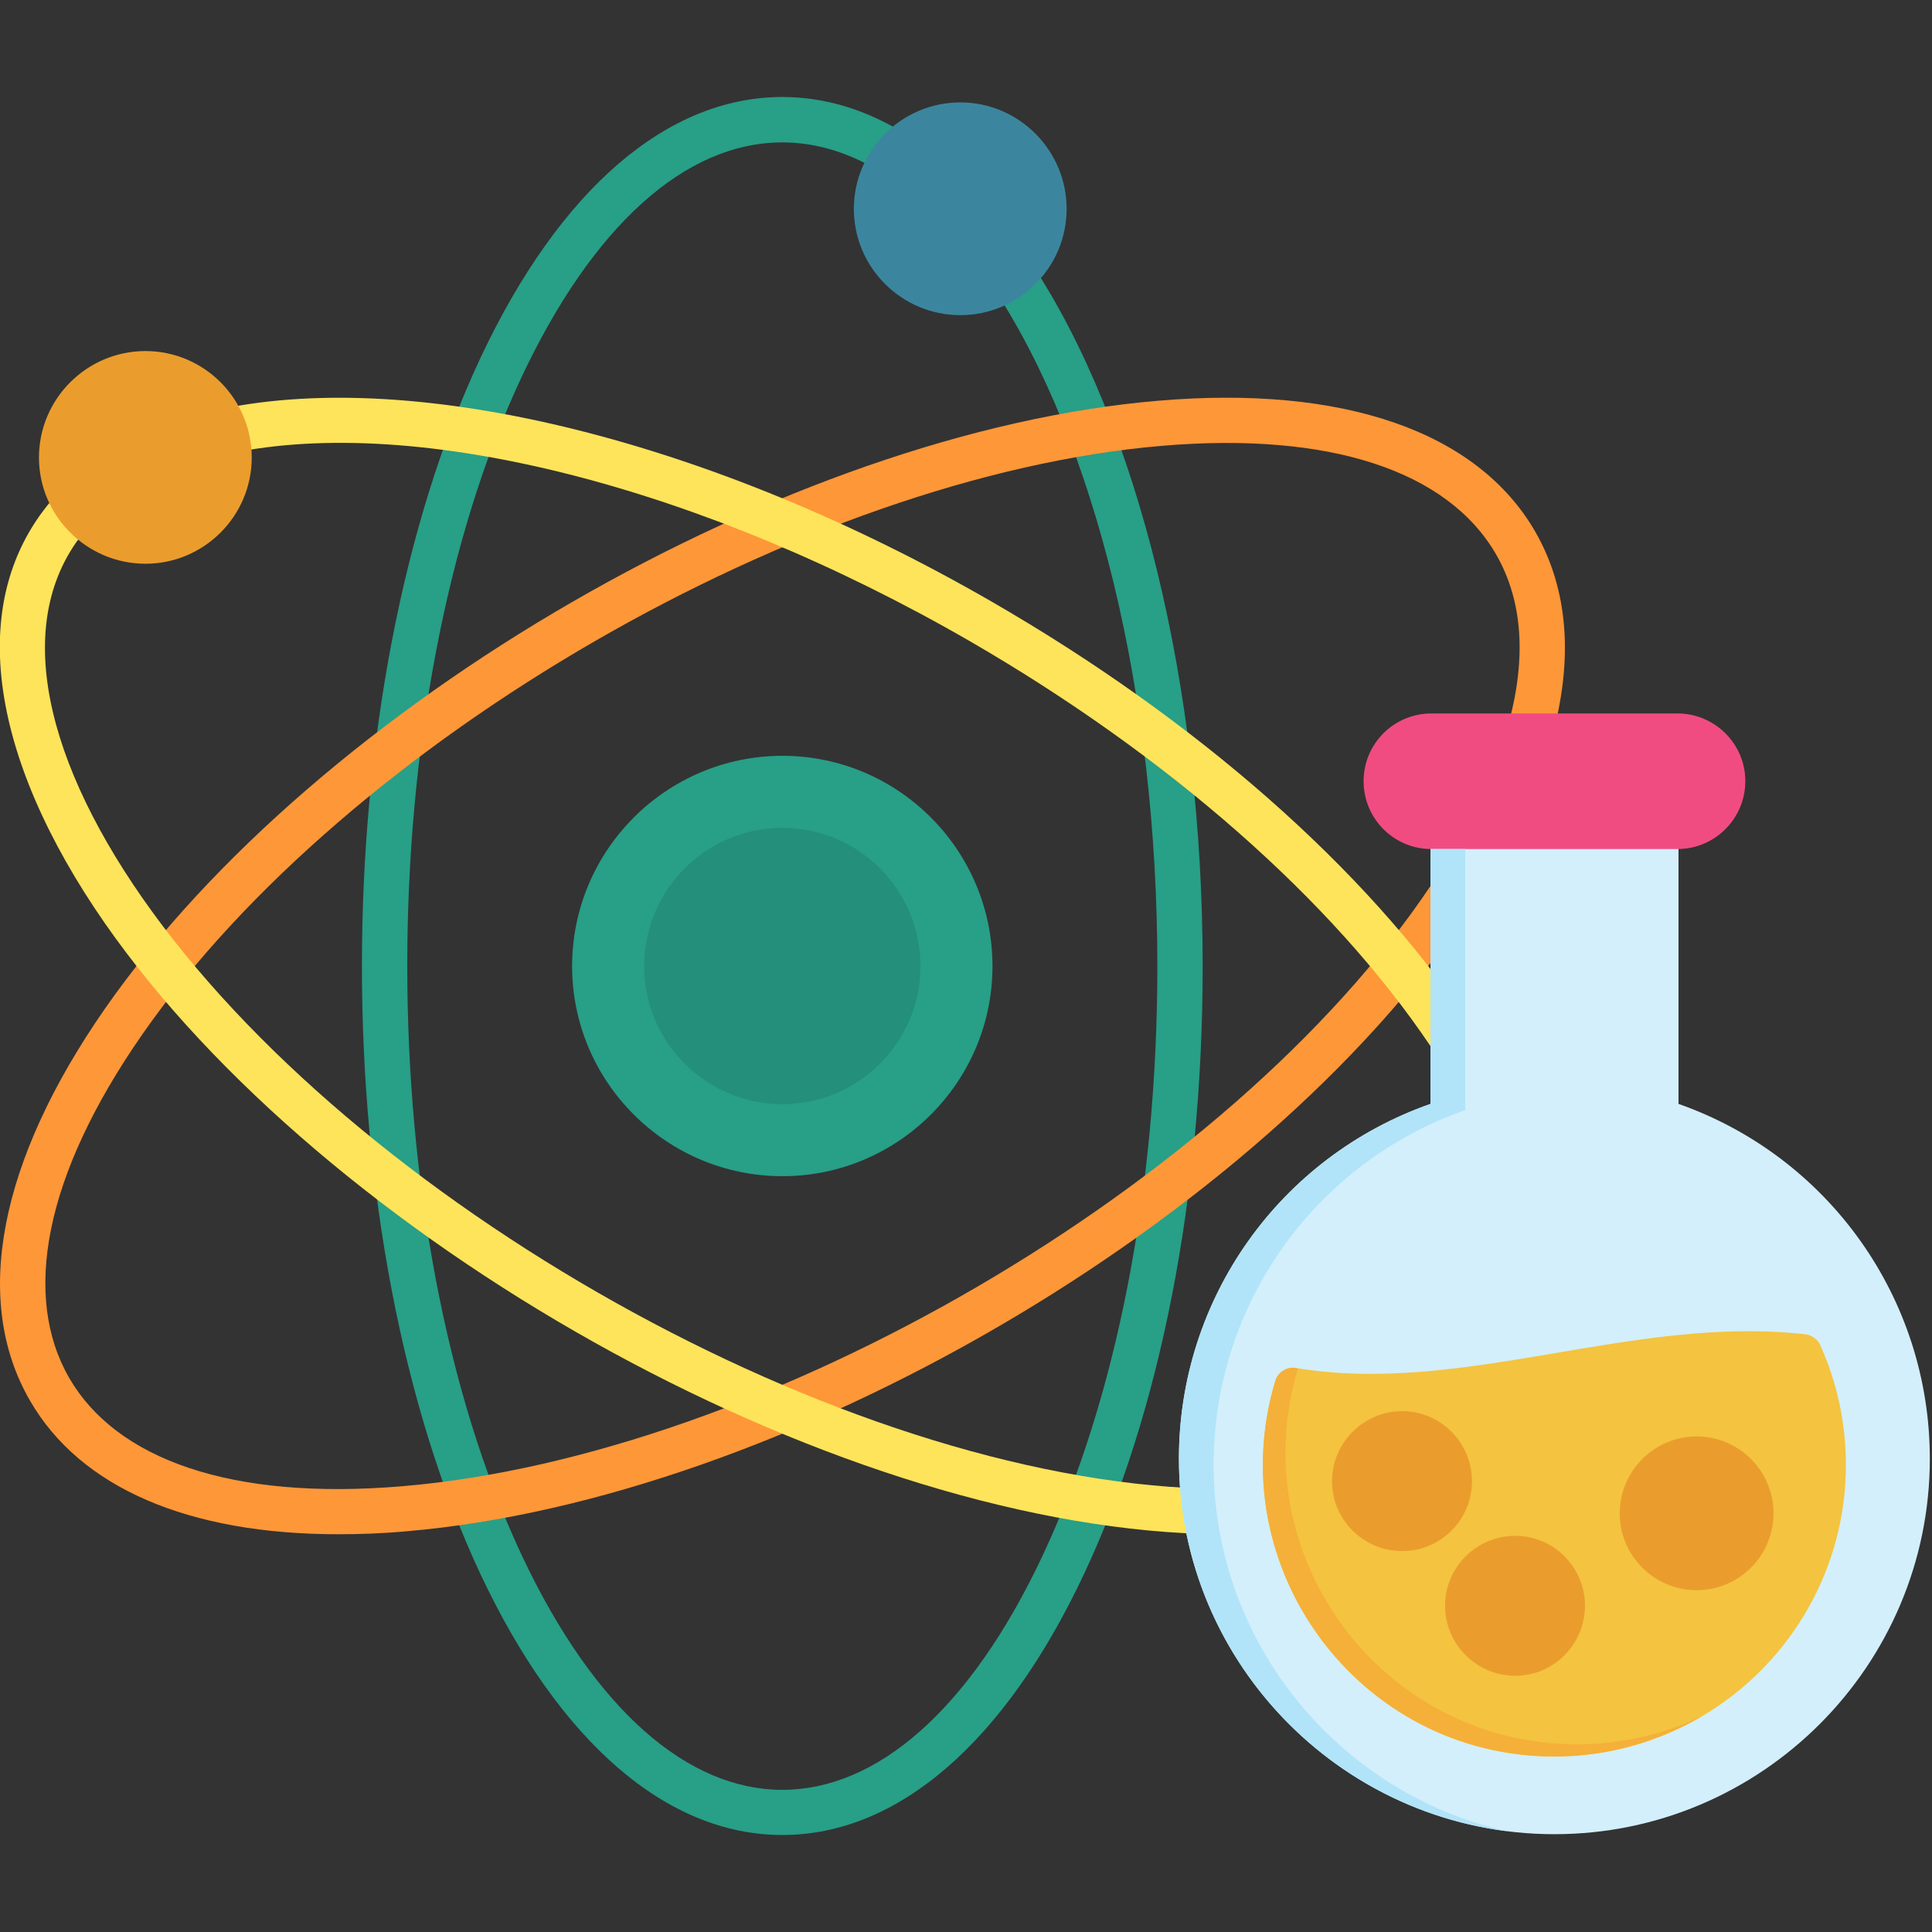 <svg width="24" height="24" viewBox="0 0 24 24" fill="none" xmlns="http://www.w3.org/2000/svg">
<rect x="0" y="0" width="24" height="24" fill="#333333" stroke="none"/>
<g id="fi_10350376" clip-path="url(#clip0_5455_38718)">
<g id="Layer_x0020_1">
<path id="Vector" fill-rule="evenodd" clip-rule="evenodd" d="M9.72 14.611C8.279 14.611 7.107 13.44 7.107 12.002C7.107 10.561 8.279 9.389 9.72 9.389C11.158 9.389 12.329 10.561 12.329 12.002C12.329 13.44 11.158 14.611 9.72 14.611Z" fill="#289F87"/>
<path id="Vector_2" fill-rule="evenodd" clip-rule="evenodd" d="M9.719 22.795C8.285 22.795 6.951 21.644 5.969 19.555C4.005 15.37 4.005 8.63 5.969 4.445C6.951 2.356 8.285 1.205 9.719 1.205C10.256 1.205 10.782 1.367 11.285 1.688C11.595 1.887 11.295 2.359 10.981 2.16C10.569 1.9 10.144 1.769 9.719 1.769C8.514 1.769 7.363 2.805 6.479 4.685C4.586 8.718 4.586 15.282 6.479 19.315C8.308 23.207 11.13 23.207 12.956 19.315C13.87 17.365 14.377 14.769 14.377 12.002C14.377 8.647 13.614 5.495 12.335 3.567C12.25 3.439 12.284 3.264 12.416 3.179C12.544 3.092 12.719 3.129 12.804 3.257C14.14 5.272 14.94 8.542 14.94 12.002C14.94 14.85 14.417 17.533 13.465 19.555C12.483 21.644 11.153 22.795 9.719 22.795Z" fill="#289F87"/>
<path id="Vector_3" fill-rule="evenodd" clip-rule="evenodd" d="M4.202 19.059C2.343 19.059 0.996 18.482 0.372 17.398C-0.347 16.156 -0.016 14.428 1.303 12.531C3.946 8.738 9.781 5.366 14.388 4.978C16.69 4.782 18.351 5.36 19.07 6.602C19.485 7.324 19.552 8.201 19.265 9.21C19.164 9.565 18.621 9.413 18.722 9.055C18.968 8.198 18.921 7.469 18.584 6.885C17.979 5.842 16.508 5.363 14.436 5.538C9.994 5.913 4.31 9.197 1.766 12.852C-0.688 16.379 0.723 18.826 5.002 18.462C9.491 18.084 15.273 14.729 17.77 11.006C17.858 10.878 18.03 10.844 18.162 10.928C18.29 11.016 18.324 11.192 18.236 11.32C15.644 15.181 9.707 18.627 5.05 19.022C4.759 19.049 4.476 19.059 4.202 19.059Z" fill="#FE9738"/>
<path id="Vector_4" fill-rule="evenodd" clip-rule="evenodd" d="M14.947 19.055C14.944 19.055 14.944 19.055 14.941 19.055C10.239 18.91 4.026 15.38 1.302 11.468C-0.119 9.423 -0.494 7.391 0.755 6.089C1.012 5.822 1.417 6.21 1.16 6.477C0.117 7.567 0.502 9.335 1.764 11.148C4.394 14.928 10.442 18.354 14.957 18.492C15.322 18.505 15.312 19.055 14.947 19.055ZM18.002 13.119C17.911 13.119 17.823 13.075 17.769 12.994C16.547 11.178 14.515 9.393 12.048 7.965C8.707 6.038 5.183 5.144 2.855 5.633C2.49 5.707 2.375 5.157 2.736 5.083C5.2 4.566 8.876 5.484 12.328 7.479C14.87 8.947 16.969 10.793 18.235 12.68C18.363 12.869 18.221 13.119 18.002 13.119Z" fill="#FEE45A"/>
<path id="Vector_5" fill-rule="evenodd" clip-rule="evenodd" d="M11.93 3.915C11.201 3.915 10.607 3.324 10.607 2.595C10.607 1.866 11.201 1.272 11.93 1.272C12.656 1.272 13.25 1.866 13.25 2.595C13.25 3.324 12.656 3.915 11.93 3.915Z" fill="#3B869E"/>
<path id="Vector_6" fill-rule="evenodd" clip-rule="evenodd" d="M1.807 7.003C1.078 7.003 0.484 6.409 0.484 5.684C0.484 4.955 1.078 4.361 1.807 4.361C2.536 4.361 3.127 4.955 3.127 5.684C3.127 6.409 2.536 7.003 1.807 7.003Z" fill="#EA9D2D"/>
<path id="Vector_7" fill-rule="evenodd" clip-rule="evenodd" d="M9.72 10.284C8.771 10.284 8.002 11.053 8.002 12.002C8.002 12.947 8.771 13.716 9.72 13.716C10.665 13.716 11.434 12.947 11.434 12.002C11.434 11.053 10.665 10.284 9.72 10.284Z" fill="#248F7A"/>
<path id="Vector_8" fill-rule="evenodd" clip-rule="evenodd" d="M19.309 22.785C21.881 22.785 23.973 20.692 23.973 18.121C23.973 16.126 22.714 14.368 20.851 13.713V10.321C20.851 10.196 20.75 10.095 20.625 10.095H17.996C17.871 10.095 17.77 10.196 17.77 10.321V13.713C15.903 14.368 14.645 16.126 14.645 18.121C14.645 20.692 16.737 22.785 19.309 22.785Z" fill="#D3EFFB"/>
<path id="Vector_9" fill-rule="evenodd" clip-rule="evenodd" d="M19.309 21.82C21.307 21.82 22.93 20.193 22.93 18.198C22.93 17.678 22.822 17.176 22.61 16.706C22.576 16.636 22.508 16.585 22.427 16.575C20.274 16.332 18.171 17.341 16.096 16.993C15.984 16.977 15.876 17.044 15.843 17.152C15.147 19.46 16.875 21.82 19.309 21.82Z" fill="#F4C33F"/>
<path id="Vector_10" fill-rule="evenodd" clip-rule="evenodd" d="M17.78 10.547H20.838C21.303 10.547 21.681 10.169 21.681 9.703C21.681 9.241 21.303 8.863 20.838 8.863H17.78C17.314 8.863 16.939 9.241 16.939 9.703C16.939 10.169 17.314 10.547 17.78 10.547Z" fill="#F04C82"/>
<path id="Vector_11" fill-rule="evenodd" clip-rule="evenodd" d="M18.202 10.547V13.79C16.335 14.445 15.076 16.204 15.076 18.195C15.076 20.416 16.639 22.282 18.722 22.748C16.427 22.458 14.645 20.493 14.645 18.121C14.645 16.126 15.903 14.368 17.77 13.713V10.547H17.78H18.202Z" fill="#B1E4F9"/>
<path id="Vector_12" fill-rule="evenodd" clip-rule="evenodd" d="M16.123 17.003C15.428 19.312 17.155 21.668 19.589 21.668C20.146 21.668 20.672 21.543 21.145 21.317C20.605 21.634 19.977 21.82 19.309 21.82C16.875 21.82 15.147 19.461 15.843 17.152C15.876 17.044 15.984 16.977 16.096 16.993C16.106 16.997 16.116 16.997 16.126 17C16.123 17 16.123 17 16.123 17.003Z" fill="#F5B039"/>
<g id="Group">
<path id="Vector_13" fill-rule="evenodd" clip-rule="evenodd" d="M18.822 20.817C18.343 20.817 17.951 20.426 17.951 19.947C17.951 19.468 18.343 19.079 18.822 19.079C19.301 19.079 19.689 19.468 19.689 19.947C19.689 20.426 19.301 20.817 18.822 20.817Z" fill="#EA9D2D"/>
<path id="Vector_14" fill-rule="evenodd" clip-rule="evenodd" d="M21.076 19.754C20.55 19.754 20.121 19.326 20.121 18.799C20.121 18.273 20.55 17.844 21.076 17.844C21.603 17.844 22.031 18.273 22.031 18.799C22.031 19.326 21.603 19.754 21.076 19.754Z" fill="#EA9D2D"/>
<path id="Vector_15" fill-rule="evenodd" clip-rule="evenodd" d="M17.418 19.268C16.938 19.268 16.547 18.88 16.547 18.401C16.547 17.922 16.938 17.53 17.418 17.53C17.897 17.53 18.285 17.922 18.285 18.401C18.285 18.88 17.897 19.268 17.418 19.268Z" fill="#EA9D2D"/>
</g>
</g>
</g>
<defs>
<clipPath id="clip0_5455_38718">
<rect width="24" height="24" fill="white"/>
</clipPath>
</defs>
</svg>
